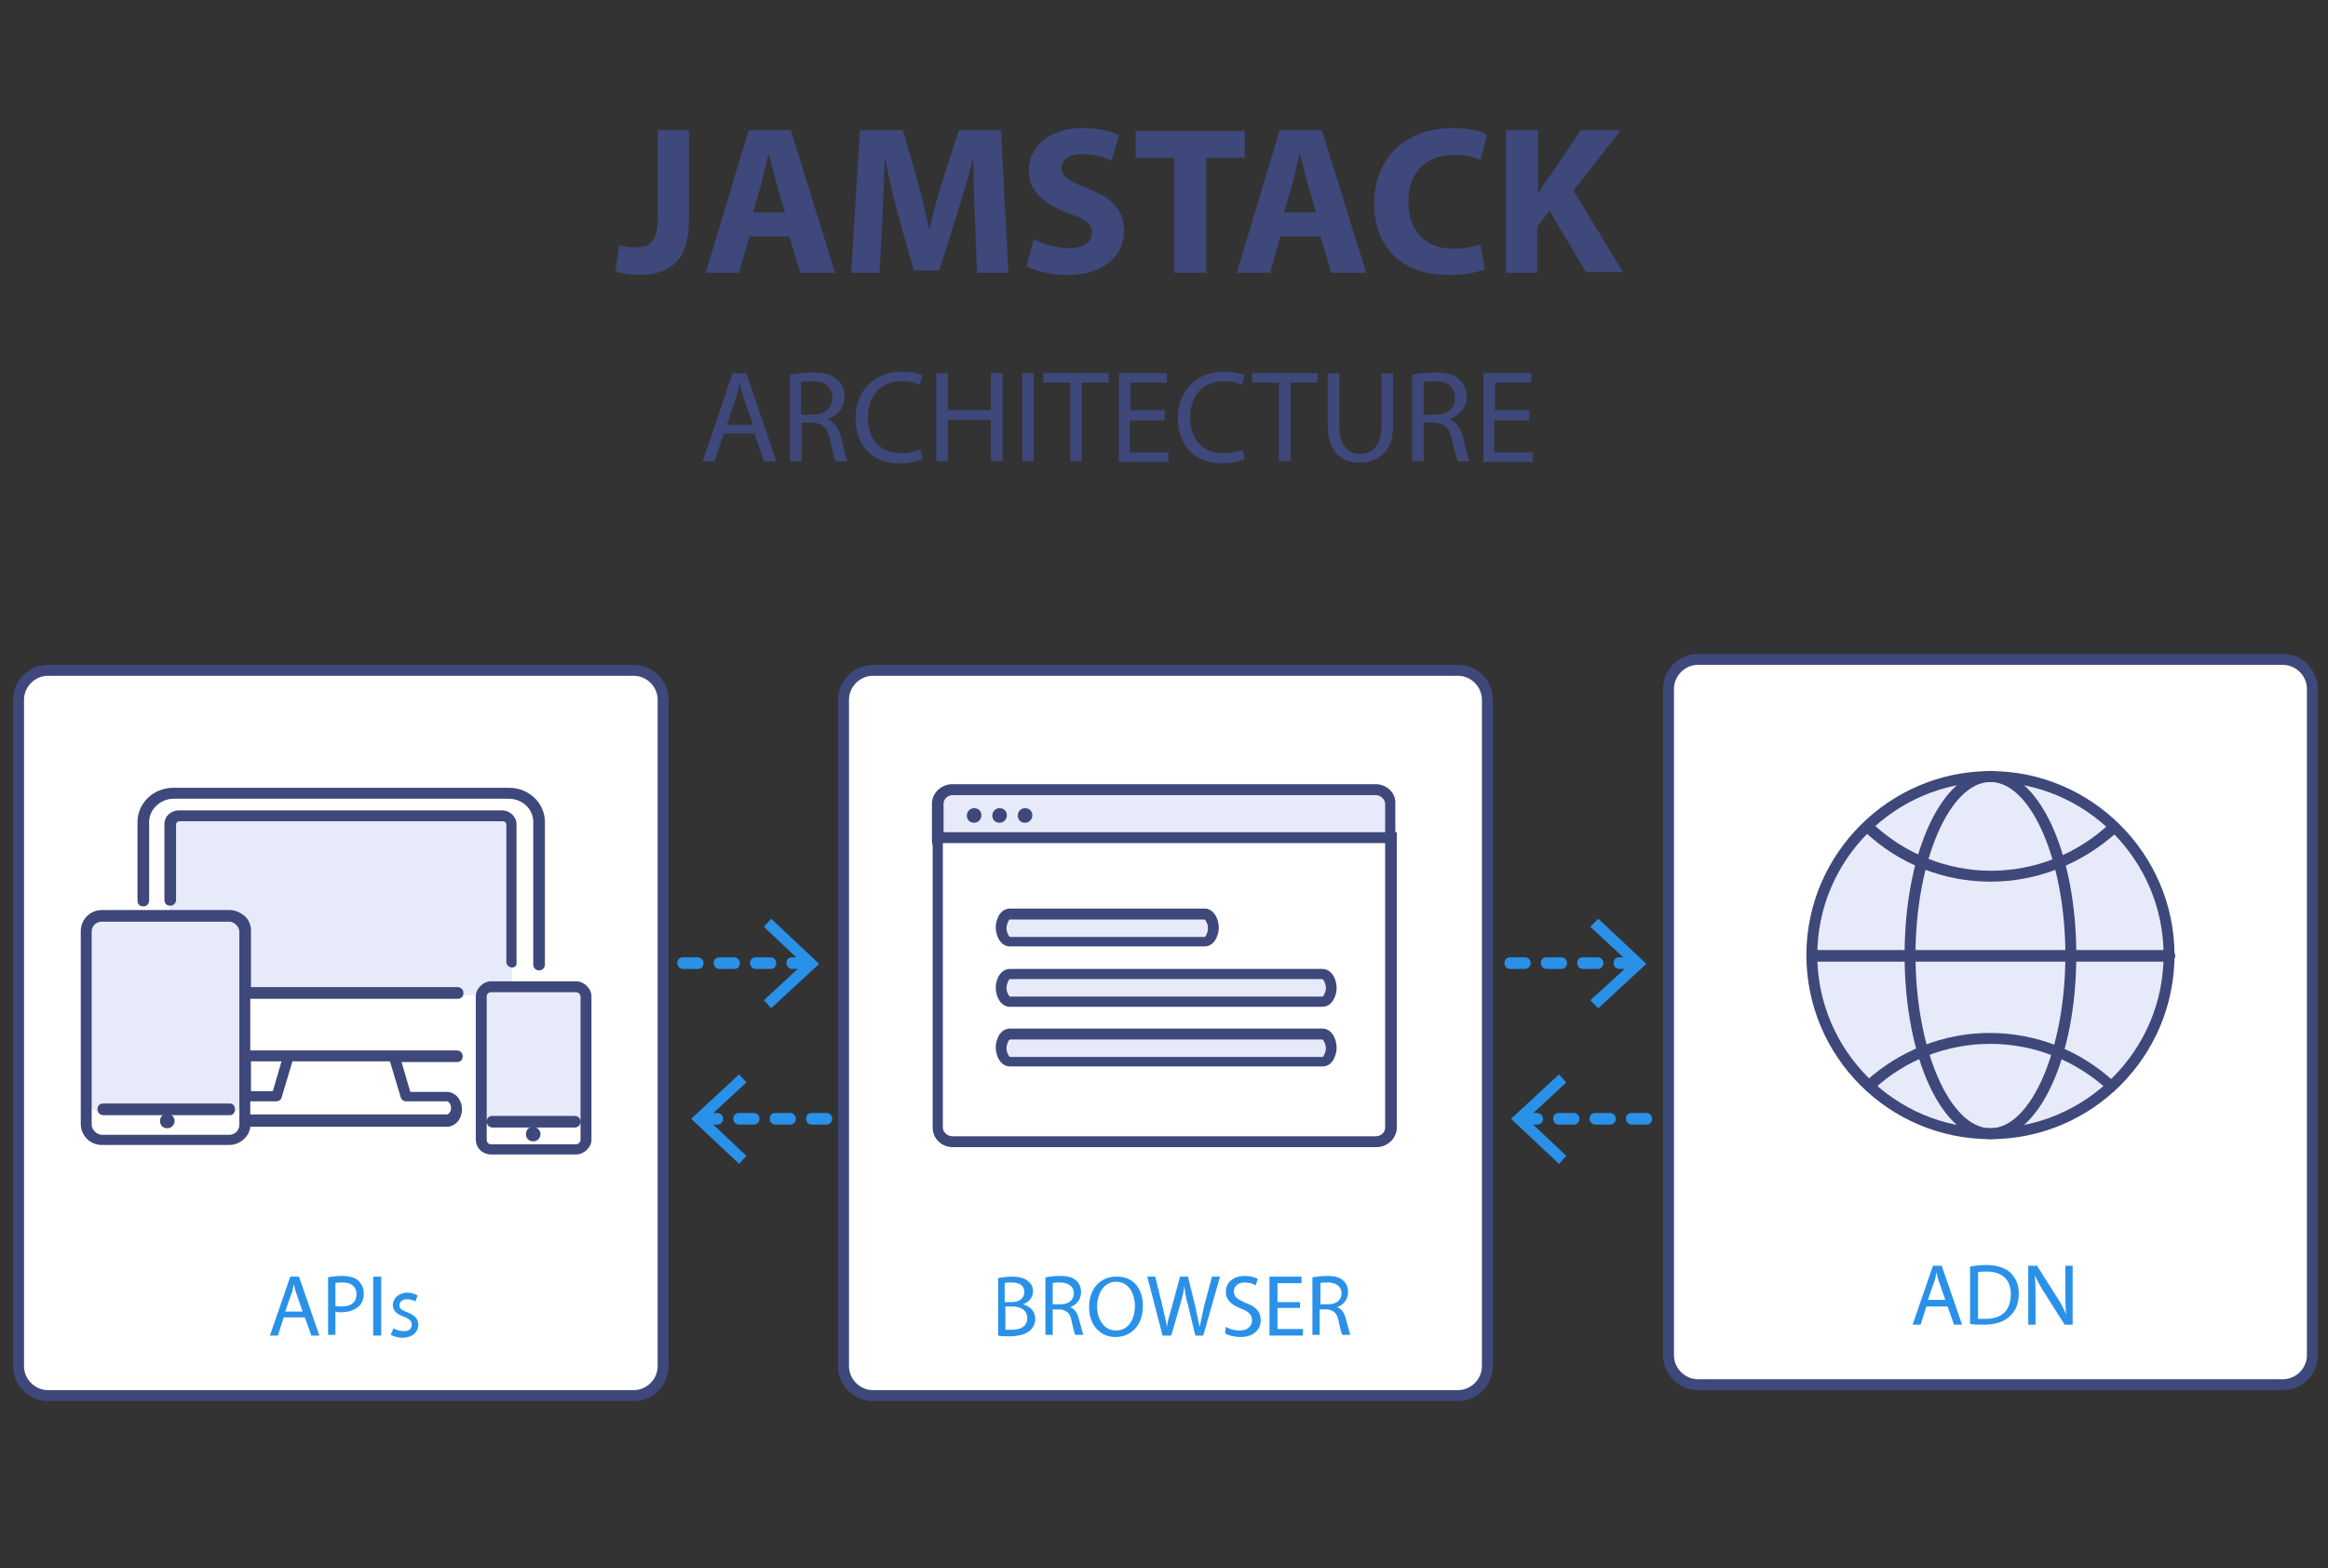 <?xml version="1.0" encoding="utf-8"?>
<!-- Generator: Adobe Illustrator 24.1.1, SVG Export Plug-In . SVG Version: 6.00 Build 0)  -->
<svg version="1.1" id="Layer_1" xmlns="http://www.w3.org/2000/svg" xmlns:xlink="http://www.w3.org/1999/xlink" x="0px" y="0px"
	 viewBox="0 0 320 215.6" style="enable-background:new 0 0 320 215.6;" xml:space="preserve">
<rect x="0" y="0" width="320" height="215.6" fill="#333333" stroke="none"/>
<g>
	<g>
		<path style="fill:#3E487A;" d="M99.5,59.6l-1.3,3.8h-1.6l4.1-12.1h1.9l4.1,12.1h-1.7l-1.3-3.8H99.5z M103.5,58.4l-1.2-3.5
			c-0.3-0.8-0.5-1.5-0.6-2.2h0c-0.2,0.7-0.4,1.5-0.6,2.2l-1.2,3.5H103.5z"/>
		<path style="fill:#3E487A;" d="M108.6,51.5c0.8-0.1,1.9-0.3,3-0.3c1.7,0,2.8,0.3,3.5,1c0.6,0.5,1,1.4,1,2.3c0,1.6-1,2.6-2.3,3.1
			v0.1c0.9,0.3,1.5,1.2,1.8,2.4c0.4,1.7,0.7,2.9,0.9,3.3h-1.6c-0.2-0.4-0.5-1.4-0.8-2.9c-0.4-1.7-1-2.3-2.4-2.4h-1.5v5.3h-1.6V51.5z
			 M110.1,57h1.6c1.7,0,2.7-0.9,2.7-2.3c0-1.6-1.1-2.3-2.8-2.3c-0.8,0-1.3,0.1-1.5,0.1V57z"/>
		<path style="fill:#3E487A;" d="M126.8,63.1c-0.6,0.3-1.7,0.6-3.2,0.6c-3.4,0-6-2.2-6-6.2c0-3.8,2.6-6.4,6.3-6.4
			c1.5,0,2.5,0.3,2.9,0.5l-0.4,1.3c-0.6-0.3-1.4-0.5-2.4-0.5c-2.8,0-4.7,1.8-4.7,5c0,3,1.7,4.9,4.6,4.9c1,0,1.9-0.2,2.6-0.5
			L126.8,63.1z"/>
		<path style="fill:#3E487A;" d="M130.3,51.3v5.1h5.9v-5.1h1.6v12.1h-1.6v-5.7h-5.9v5.7h-1.6V51.3H130.3z"/>
		<path style="fill:#3E487A;" d="M142.1,51.3v12.1h-1.6V51.3H142.1z"/>
		<path style="fill:#3E487A;" d="M147.1,52.6h-3.7v-1.3h9v1.3h-3.7v10.8h-1.6V52.6z"/>
		<path style="fill:#3E487A;" d="M160,57.8h-4.7v4.4h5.3v1.3h-6.8V51.3h6.6v1.3h-5v3.8h4.7V57.8z"/>
		<path style="fill:#3E487A;" d="M171.1,63.1c-0.6,0.3-1.7,0.6-3.2,0.6c-3.4,0-6-2.2-6-6.2c0-3.8,2.6-6.4,6.3-6.4
			c1.5,0,2.5,0.3,2.9,0.5l-0.4,1.3c-0.6-0.3-1.4-0.5-2.4-0.5c-2.8,0-4.7,1.8-4.7,5c0,3,1.7,4.9,4.6,4.9c1,0,1.9-0.2,2.6-0.5
			L171.1,63.1z"/>
		<path style="fill:#3E487A;" d="M175.8,52.6h-3.7v-1.3h9v1.3h-3.7v10.8h-1.6V52.6z"/>
		<path style="fill:#3E487A;" d="M184.1,51.3v7.2c0,2.7,1.2,3.9,2.8,3.9c1.8,0,3-1.2,3-3.9v-7.2h1.6v7.1c0,3.7-2,5.2-4.6,5.2
			c-2.5,0-4.4-1.4-4.4-5.2v-7.1H184.1z"/>
		<path style="fill:#3E487A;" d="M194.1,51.5c0.8-0.1,1.9-0.3,3-0.3c1.7,0,2.8,0.3,3.5,1c0.6,0.5,1,1.4,1,2.3c0,1.6-1,2.6-2.3,3.1
			v0.1c0.9,0.3,1.5,1.2,1.8,2.4c0.4,1.7,0.7,2.9,0.9,3.3h-1.6c-0.2-0.4-0.5-1.4-0.8-2.9c-0.4-1.7-1-2.3-2.4-2.4h-1.5v5.3h-1.6V51.5z
			 M195.7,57h1.6c1.7,0,2.7-0.9,2.7-2.3c0-1.6-1.1-2.3-2.8-2.3c-0.8,0-1.3,0.1-1.5,0.1V57z"/>
		<path style="fill:#3E487A;" d="M210.1,57.8h-4.7v4.4h5.3v1.3h-6.8V51.3h6.6v1.3h-5v3.8h4.7V57.8z"/>
	</g>
	<g>
		<path style="fill:#3E487A;" d="M90.3,17.9h4.4v12.4c0,5.6-2.7,7.5-6.9,7.5c-1,0-2.4-0.2-3.2-0.5l0.5-3.6c0.6,0.2,1.4,0.3,2.3,0.3
			c1.9,0,3-0.8,3-3.9V17.9z"/>
		<path style="fill:#3E487A;" d="M103,32.5l-1.4,5H97l5.9-19.6h5.8l6.1,19.6h-4.8l-1.5-5H103z M107.9,29.2l-1.2-4.1
			c-0.3-1.2-0.7-2.6-1-3.8h-0.1c-0.3,1.2-0.6,2.6-0.9,3.8l-1.2,4.1H107.9z"/>
		<path style="fill:#3E487A;" d="M134,30c-0.1-2.3-0.2-5.2-0.2-8h-0.1c-0.6,2.5-1.5,5.3-2.2,7.6l-2.4,7.6h-3.5l-2.1-7.5
			c-0.6-2.3-1.3-5.1-1.8-7.7h-0.1c-0.1,2.6-0.2,5.7-0.3,8.1l-0.4,7.4H117l1.2-19.6h5.9l1.9,6.5c0.6,2.3,1.2,4.7,1.7,7h0.1
			c0.5-2.3,1.2-4.8,1.9-7l2.1-6.5h5.8l1,19.6h-4.3L134,30z"/>
		<path style="fill:#3E487A;" d="M142.1,32.9c1.2,0.6,3,1.2,4.9,1.2c2,0,3.1-0.8,3.1-2.1c0-1.2-0.9-1.9-3.3-2.7
			c-3.2-1.2-5.4-3-5.4-5.8c0-3.3,2.8-5.9,7.4-5.9c2.2,0,3.8,0.4,5,1l-1,3.5c-0.8-0.4-2.2-0.9-4.1-0.9c-1.9,0-2.8,0.9-2.8,1.9
			c0,1.2,1.1,1.8,3.6,2.8c3.5,1.3,5,3.1,5,5.8c0,3.3-2.5,6.1-7.9,6.1c-2.2,0-4.4-0.6-5.5-1.2L142.1,32.9z"/>
		<path style="fill:#3E487A;" d="M161.4,21.7h-5.3v-3.7h15v3.7h-5.3v15.8h-4.4V21.7z"/>
		<path style="fill:#3E487A;" d="M176,32.5l-1.4,5H170l5.9-19.6h5.8l6.1,19.6h-4.8l-1.5-5H176z M180.9,29.2l-1.2-4.1
			c-0.3-1.2-0.7-2.6-1-3.8h-0.1c-0.3,1.2-0.6,2.6-0.9,3.8l-1.2,4.1H180.9z"/>
		<path style="fill:#3E487A;" d="M204.1,37c-0.8,0.4-2.6,0.8-5,0.8c-6.8,0-10.2-4.2-10.2-9.8c0-6.7,4.8-10.4,10.7-10.4
			c2.3,0,4,0.4,4.8,0.9l-0.9,3.5c-0.9-0.4-2.1-0.7-3.7-0.7c-3.5,0-6.2,2.1-6.2,6.5c0,3.9,2.3,6.4,6.2,6.4c1.4,0,2.8-0.3,3.7-0.6
			L204.1,37z"/>
		<path style="fill:#3E487A;" d="M207,17.9h4.4v8.6h0.1c0.4-0.8,0.9-1.5,1.4-2.1l4.4-6.5h5.5l-6.5,8.3l6.8,11.2h-5.1L213,29
			l-1.7,2.1v6.4H207V17.9z"/>
	</g>
	<g>
		<g>
			<g>
				<g>
					<g>
						<g>
							<path style="fill:#2A91E9;" d="M224.6,133.2h-2c-0.4,0-0.8-0.3-0.8-0.8s0.3-0.8,0.8-0.8h2c0.4,0,0.8,0.3,0.8,0.8
								S225,133.2,224.6,133.2z M219.6,133.2h-2c-0.4,0-0.8-0.3-0.8-0.8s0.3-0.8,0.8-0.8h2c0.4,0,0.8,0.3,0.8,0.8
								S220,133.2,219.6,133.2z M214.6,133.2h-2c-0.4,0-0.8-0.3-0.8-0.8s0.3-0.8,0.8-0.8h2c0.4,0,0.8,0.3,0.8,0.8
								S215,133.2,214.6,133.2z M209.6,133.2h-2c-0.4,0-0.8-0.3-0.8-0.8s0.3-0.8,0.8-0.8h2c0.4,0,0.8,0.3,0.8,0.8
								S210,133.2,209.6,133.2z"/>
						</g>
						<g>
							<g>
								<polygon style="fill:#2A91E9;" points="219.7,126.3 218.6,127.4 224.1,132.5 218.6,137.5 219.7,138.6 226.3,132.5 								
									"/>
							</g>
						</g>
					</g>
				</g>
			</g>
		</g>
		<g>
			<g>
				<g>
					<g>
						<g>
							<path style="fill:#2A91E9;" d="M226.3,154.6h-2c-0.4,0-0.8-0.3-0.8-0.8s0.3-0.8,0.8-0.8h2c0.4,0,0.8,0.3,0.8,0.8
								S226.7,154.6,226.3,154.6z M221.3,154.6h-2c-0.4,0-0.8-0.3-0.8-0.8s0.3-0.8,0.8-0.8h2c0.4,0,0.8,0.3,0.8,0.8
								S221.7,154.6,221.3,154.6z M216.3,154.6h-2c-0.4,0-0.8-0.3-0.8-0.8s0.3-0.8,0.8-0.8h2c0.4,0,0.8,0.3,0.8,0.8
								S216.7,154.6,216.3,154.6z M211.3,154.6h-2c-0.4,0-0.8-0.3-0.8-0.8s0.3-0.8,0.8-0.8h2c0.4,0,0.8,0.3,0.8,0.8
								S211.7,154.6,211.3,154.6z"/>
						</g>
						<g>
							<g>
								<polygon style="fill:#2A91E9;" points="214.3,160 215.3,158.9 209.9,153.8 215.3,148.8 214.3,147.7 207.7,153.8 								"/>
							</g>
						</g>
					</g>
				</g>
			</g>
		</g>
		<g>
			<g>
				<g>
					<g>
						<g>
							<path style="fill:#2A91E9;" d="M110.9,133.2h-2c-0.4,0-0.8-0.3-0.8-0.8s0.3-0.8,0.8-0.8h2c0.4,0,0.8,0.3,0.8,0.8
								S111.4,133.2,110.9,133.2z M105.9,133.2h-2c-0.4,0-0.8-0.3-0.8-0.8s0.3-0.8,0.8-0.8h2c0.4,0,0.8,0.3,0.8,0.8
								S106.4,133.2,105.9,133.2z M100.9,133.2h-2c-0.4,0-0.8-0.3-0.8-0.8s0.3-0.8,0.8-0.8h2c0.4,0,0.8,0.3,0.8,0.8
								S101.4,133.2,100.9,133.2z M95.9,133.2h-2c-0.4,0-0.8-0.3-0.8-0.8s0.3-0.8,0.8-0.8h2c0.4,0,0.8,0.3,0.8,0.8
								S96.4,133.2,95.9,133.2z"/>
						</g>
						<g>
							<g>
								<polygon style="fill:#2A91E9;" points="106,126.3 105,127.4 110.4,132.5 105,137.5 106,138.6 112.6,132.5 								"/>
							</g>
						</g>
					</g>
				</g>
			</g>
		</g>
		<g>
			<g>
				<g>
					<g>
						<g>
							<path style="fill:#2A91E9;" d="M113.6,154.6h-2c-0.4,0-0.8-0.3-0.8-0.8s0.3-0.8,0.8-0.8h2c0.4,0,0.8,0.3,0.8,0.8
								S114,154.6,113.6,154.6z M108.6,154.6h-2c-0.4,0-0.8-0.3-0.8-0.8s0.3-0.8,0.8-0.8h2c0.4,0,0.8,0.3,0.8,0.8
								S109,154.6,108.6,154.6z M103.6,154.6h-2c-0.4,0-0.8-0.3-0.8-0.8s0.3-0.8,0.8-0.8h2c0.4,0,0.8,0.3,0.8,0.8
								S104,154.6,103.6,154.6z M98.6,154.6h-2c-0.4,0-0.8-0.3-0.8-0.8s0.3-0.8,0.8-0.8h2c0.4,0,0.8,0.3,0.8,0.8
								S99,154.6,98.6,154.6z"/>
						</g>
						<g>
							<g>
								<polygon style="fill:#2A91E9;" points="101.6,160 102.6,158.9 97.2,153.8 102.6,148.8 101.6,147.7 95,153.8 								"/>
							</g>
						</g>
					</g>
				</g>
			</g>
		</g>
		<g>
			<g>
				<g>
					<path style="fill:#FFFFFF;" d="M233.4,190.4c-2.3,0-4.1-1.8-4.1-4.1V94.7c0-2.3,1.8-4.1,4.1-4.1h80.4c2.3,0,4.1,1.8,4.1,4.1
						v91.6c0,2.3-1.8,4.1-4.1,4.1H233.4z"/>
				</g>
				<g>
					<g>
						<path style="fill:#3E487A;" d="M313.8,91.4c1.8,0,3.3,1.5,3.3,3.3v91.6c0,1.8-1.5,3.3-3.3,3.3h-80.4c-1.8,0-3.3-1.5-3.3-3.3
							V94.7c0-1.8,1.5-3.3,3.3-3.3H313.8 M313.8,89.9h-80.4c-2.7,0-4.8,2.2-4.8,4.8v91.6c0,2.7,2.2,4.8,4.8,4.8h80.4
							c2.7,0,4.8-2.2,4.8-4.8V94.7C318.6,92,316.4,89.9,313.8,89.9L313.8,89.9z"/>
					</g>
				</g>
			</g>
			<g>
				<path style="fill:#2A91E9;" d="M264.8,179.6l-0.8,2.5h-1.1l2.8-8.1h1.2l2.8,8.1h-1.1l-0.9-2.5H264.8z M267.4,178.7l-0.8-2.3
					c-0.2-0.5-0.3-1-0.4-1.5h0c-0.1,0.5-0.2,1-0.4,1.5l-0.8,2.3H267.4z"/>
				<path style="fill:#2A91E9;" d="M270.8,174.1c0.6-0.1,1.4-0.2,2.2-0.2c1.5,0,2.6,0.4,3.3,1c0.7,0.7,1.2,1.6,1.2,2.9
					c0,1.3-0.4,2.4-1.2,3.1c-0.8,0.8-2,1.2-3.6,1.2c-0.8,0-1.4,0-1.9-0.1V174.1z M271.9,181.3c0.3,0,0.6,0,1.1,0
					c2.2,0,3.4-1.2,3.4-3.4c0-1.9-1.1-3.1-3.3-3.1c-0.5,0-0.9,0-1.2,0.1V181.3z"/>
				<path style="fill:#2A91E9;" d="M278.8,182.1V174h1.2l2.6,4.1c0.6,0.9,1.1,1.8,1.4,2.6l0,0c-0.1-1.1-0.1-2.1-0.1-3.3V174h1v8.1
					h-1.1l-2.6-4.1c-0.6-0.9-1.1-1.8-1.5-2.7l0,0c0.1,1,0.1,2,0.1,3.3v3.5H278.8z"/>
			</g>
			<g>
				<g>
					<circle style="fill-rule:evenodd;clip-rule:evenodd;fill:#E7EAF9;" cx="273.6" cy="131.3" r="24.6"/>
					<path style="fill:#3E487A;" d="M273.6,156.6c-14,0-25.3-11.4-25.3-25.3s11.4-25.3,25.3-25.3s25.3,11.4,25.3,25.3
						S287.6,156.6,273.6,156.6z M273.6,107.5c-13.1,0-23.8,10.7-23.8,23.8s10.7,23.8,23.8,23.8c13.1,0,23.8-10.7,23.8-23.8
						S286.7,107.5,273.6,107.5z"/>
				</g>
				<g>
					<path style="fill:#3E487A;" d="M273.6,156.6c-6.6,0-11.8-11.1-11.8-25.3S267,106,273.6,106c6.6,0,11.8,11.1,11.8,25.3
						S280.2,156.6,273.6,156.6z M273.6,107.5c-5.6,0-10.3,10.9-10.3,23.8s4.7,23.8,10.3,23.8c5.6,0,10.3-10.9,10.3-23.8
						S279.2,107.5,273.6,107.5z"/>
				</g>
				<g>
					<path style="fill:#3E487A;" d="M290.3,150.1c-0.2,0-0.4-0.1-0.5-0.2c-4.4-4.1-10.2-6.4-16.2-6.4c-6,0-11.7,2.2-16.1,6.3
						c-0.3,0.3-0.8,0.3-1.1,0c-0.3-0.3-0.3-0.8,0-1.1c4.7-4.3,10.8-6.7,17.1-6.7c6.4,0,12.5,2.4,17.2,6.8c0.3,0.3,0.3,0.8,0,1.1
						C290.7,150,290.5,150.1,290.3,150.1z"/>
				</g>
				<g>
					<path style="fill:#3E487A;" d="M273.6,121.2c-6.4,0-12.5-2.4-17.2-6.8c-0.3-0.3-0.3-0.8,0-1.1c0.3-0.3,0.8-0.3,1.1,0
						c4.4,4.1,10.2,6.4,16.2,6.4c6,0,11.8-2.3,16.2-6.4c0.3-0.3,0.8-0.3,1.1,0c0.3,0.3,0.3,0.8,0,1.1
						C286.1,118.8,280,121.2,273.6,121.2z"/>
				</g>
				<g>
					<path style="fill:#3E487A;" d="M298.2,132.2h-48.4c-0.4,0-0.8-0.3-0.8-0.8s0.3-0.8,0.8-0.8h48.4c0.4,0,0.8,0.3,0.8,0.8
						S298.6,132.2,298.2,132.2z"/>
				</g>
			</g>
		</g>
		<g>
			<g>
				<g>
					<g>
						<path style="fill:#FFFFFF;" d="M120,191.9c-2.3,0-4.1-1.8-4.1-4.1V96.2c0-2.3,1.8-4.1,4.1-4.1h80.4c2.3,0,4.1,1.8,4.1,4.1
							v91.6c0,2.3-1.8,4.1-4.1,4.1H120z"/>
					</g>
					<g>
						<path style="fill:#3E487A;" d="M200.4,92.9c1.8,0,3.3,1.5,3.3,3.3v91.6c0,1.8-1.5,3.3-3.3,3.3H120c-1.8,0-3.3-1.5-3.3-3.3
							V96.2c0-1.8,1.5-3.3,3.3-3.3H200.4 M200.4,91.4H120c-2.7,0-4.8,2.2-4.8,4.8v91.6c0,2.7,2.2,4.8,4.8,4.8h80.4
							c2.7,0,4.8-2.2,4.8-4.8V96.2C205.2,93.5,203.1,91.4,200.4,91.4L200.4,91.4z"/>
					</g>
				</g>
			</g>
			<g>
				<path style="fill:#2A91E9;" d="M137.2,175.7c0.5-0.1,1.2-0.2,1.9-0.2c1,0,1.7,0.2,2.2,0.6c0.4,0.3,0.7,0.8,0.7,1.4
					c0,0.8-0.5,1.5-1.4,1.8v0c0.8,0.2,1.7,0.8,1.7,2c0,0.7-0.3,1.2-0.7,1.6c-0.6,0.5-1.5,0.8-2.8,0.8c-0.7,0-1.3,0-1.6-0.1V175.7z
					 M138.2,179h0.9c1.1,0,1.7-0.6,1.7-1.4c0-0.9-0.7-1.3-1.8-1.3c-0.5,0-0.8,0-0.9,0.1V179z M138.2,182.8c0.2,0,0.5,0,0.9,0
					c1.1,0,2.1-0.4,2.1-1.6c0-1.1-0.9-1.6-2.1-1.6h-0.9V182.8z"/>
				<path style="fill:#2A91E9;" d="M143.7,175.6c0.5-0.1,1.3-0.2,2-0.2c1.1,0,1.8,0.2,2.3,0.7c0.4,0.4,0.6,0.9,0.6,1.5
					c0,1.1-0.7,1.8-1.5,2.1v0c0.6,0.2,1,0.8,1.2,1.6c0.3,1.1,0.5,1.9,0.6,2.2h-1.1c-0.1-0.2-0.3-0.9-0.5-1.9
					c-0.2-1.1-0.7-1.5-1.6-1.6h-1v3.5h-1V175.6z M144.7,179.3h1.1c1.1,0,1.8-0.6,1.8-1.5c0-1-0.8-1.5-1.9-1.5c-0.5,0-0.9,0-1,0.1
					V179.3z"/>
				<path style="fill:#2A91E9;" d="M157.1,179.5c0,2.8-1.7,4.3-3.8,4.3c-2.1,0-3.6-1.7-3.6-4.1c0-2.6,1.6-4.2,3.7-4.2
					C155.7,175.4,157.1,177.1,157.1,179.5z M150.8,179.6c0,1.7,0.9,3.3,2.6,3.3c1.7,0,2.6-1.5,2.6-3.4c0-1.6-0.8-3.3-2.6-3.3
					C151.7,176.2,150.8,177.9,150.8,179.6z"/>
				<path style="fill:#2A91E9;" d="M159.8,183.6l-2.1-8.1h1.1l1,4.1c0.2,1,0.5,2,0.6,2.8h0c0.1-0.8,0.4-1.8,0.7-2.8l1.1-4.1h1.1
					l1,4.1c0.2,1,0.4,1.9,0.6,2.8h0c0.2-0.9,0.4-1.8,0.6-2.8l1.1-4.1h1.1l-2.3,8.1h-1.1l-1-4.2c-0.3-1-0.4-1.8-0.5-2.6h0
					c-0.1,0.8-0.3,1.6-0.6,2.6l-1.2,4.2H159.8z"/>
				<path style="fill:#2A91E9;" d="M168.5,182.4c0.5,0.3,1.1,0.5,1.9,0.5c1.1,0,1.7-0.6,1.7-1.4c0-0.7-0.4-1.2-1.5-1.6
					c-1.3-0.5-2.1-1.2-2.1-2.3c0-1.3,1-2.2,2.6-2.2c0.8,0,1.4,0.2,1.8,0.4l-0.3,0.9c-0.3-0.2-0.8-0.4-1.5-0.4
					c-1.1,0-1.5,0.7-1.5,1.2c0,0.8,0.5,1.1,1.6,1.6c1.4,0.5,2.1,1.2,2.1,2.4c0,1.2-0.9,2.3-2.8,2.3c-0.8,0-1.6-0.2-2.1-0.5
					L168.5,182.4z"/>
				<path style="fill:#2A91E9;" d="M178.7,179.8h-3.1v2.9h3.5v0.9h-4.6v-8.1h4.4v0.9h-3.3v2.6h3.1V179.8z"/>
				<path style="fill:#2A91E9;" d="M180.4,175.6c0.5-0.1,1.3-0.2,2-0.2c1.1,0,1.8,0.2,2.3,0.7c0.4,0.4,0.6,0.9,0.6,1.5
					c0,1.1-0.7,1.8-1.5,2.1v0c0.6,0.2,1,0.8,1.2,1.6c0.3,1.1,0.5,1.9,0.6,2.2h-1.1c-0.1-0.2-0.3-0.9-0.5-1.9
					c-0.2-1.1-0.7-1.5-1.6-1.6h-1v3.5h-1V175.6z M181.5,179.3h1.1c1.1,0,1.8-0.6,1.8-1.5c0-1-0.8-1.5-1.9-1.5c-0.5,0-0.9,0-1,0.1
					V179.3z"/>
			</g>
			<g>
				<g>
					<g>
						<path style="fill:#E7EAF9;" d="M129.6,116.4c-0.4,0-0.8-0.3-0.8-0.8v-5.1c0-1.1,0.9-2,2-2h58.2c1.1,0,2,0.9,2,2v5.1
							c0,0.4-0.3,0.8-0.8,0.8H129.6z"/>
					</g>
					<g>
						<path style="fill:#3E487A;" d="M189.1,109.3c0.7,0,1.3,0.6,1.3,1.2v5.1h-60.7v-5.1c0-0.7,0.6-1.2,1.3-1.2H189.1 M189.1,107.8
							h-58.2c-1.5,0-2.8,1.2-2.8,2.7v5.1c0,0.8,0.7,1.5,1.5,1.5h60.7c0.8,0,1.5-0.7,1.5-1.5v-5.1C191.9,109,190.6,107.8,189.1,107.8
							L189.1,107.8z"/>
					</g>
				</g>
				<g>
					<g>
						<path style="fill:#FFFFFF;" d="M130.9,157c-1.1,0-2-0.9-2-2v-39.9h62.2V155c0,1.1-0.9,2-2,2H130.9z"/>
					</g>
					<g>
						<path style="fill:#3E487A;" d="M190.4,115.9V155c0,0.7-0.6,1.2-1.3,1.2h-58.2c-0.7,0-1.3-0.6-1.3-1.2v-39.1H190.4
							 M191.9,114.4h-1.5h-60.7h-1.5v1.5V155c0,1.5,1.2,2.7,2.8,2.7h58.2c1.5,0,2.8-1.2,2.8-2.7v-39.1V114.4L191.9,114.4z"/>
					</g>
				</g>
				<g>
					<g>
						<path style="fill:#3E487A;" d="M134.9,112.1c0,0.5-0.4,1-1,1s-1-0.4-1-1c0-0.5,0.4-1,1-1S134.9,111.5,134.9,112.1z"/>
					</g>
					<g>
						<path style="fill:#3E487A;" d="M138.4,112.1c0,0.5-0.4,1-1,1s-1-0.4-1-1c0-0.5,0.4-1,1-1S138.4,111.5,138.4,112.1z"/>
					</g>
					<g>
						<path style="fill:#3E487A;" d="M141.9,112.1c0,0.5-0.4,1-1,1s-1-0.4-1-1c0-0.5,0.4-1,1-1S141.9,111.5,141.9,112.1z"/>
					</g>
				</g>
			</g>
			<g>
				<g>
					<path style="fill:#E7EAF9;" d="M165.6,129.4h-26.8c-0.4,0-0.8-0.4-1-0.9c-0.2-0.6-0.2-1.3,0-1.9c0.2-0.6,0.6-0.9,1-0.9h26.8
						c0.4,0,0.8,0.4,1,0.9c0.2,0.6,0.2,1.3,0,1.9C166.4,129,166,129.4,165.6,129.4z"/>
					<path style="fill:#3E487A;" d="M165.6,130.1h-26.8c-0.8,0-1.4-0.6-1.7-1.4c-0.3-0.8-0.3-1.7,0-2.4c0.3-0.9,1-1.4,1.7-1.4h26.8
						c0.8,0,1.4,0.6,1.7,1.4c0.3,0.8,0.3,1.7,0,2.4C167,129.6,166.3,130.1,165.6,130.1z M138.8,126.4c0,0-0.2,0.1-0.3,0.5
						c-0.2,0.4-0.2,1,0,1.4c0.1,0.3,0.3,0.5,0.3,0.5h26.8c0,0,0.2-0.1,0.3-0.5c0.2-0.4,0.2-1,0-1.4c-0.1-0.3-0.3-0.5-0.3-0.5H138.8z
						"/>
				</g>
				<g>
					<path style="fill:#E7EAF9;" d="M181.8,145.9h-43c-0.4,0-0.8-0.4-1-0.9c-0.2-0.6-0.2-1.3,0-1.9c0.2-0.6,0.6-0.9,1-0.9h43
						c0.4,0,0.8,0.4,1,0.9c0.2,0.6,0.2,1.3,0,1.9C182.6,145.5,182.2,145.9,181.8,145.9z"/>
					<path style="fill:#3E487A;" d="M181.8,146.6h-43c-0.8,0-1.4-0.6-1.7-1.4c-0.3-0.8-0.3-1.7,0-2.4c0.3-0.9,1-1.4,1.7-1.4h43
						c0.8,0,1.4,0.6,1.7,1.4c0.3,0.8,0.3,1.7,0,2.4C183.2,146.1,182.6,146.6,181.8,146.6z M138.8,142.9c0,0-0.2,0.1-0.3,0.5
						c-0.2,0.4-0.2,1,0,1.4c0.1,0.3,0.3,0.5,0.3,0.5h43c0,0,0.2-0.1,0.3-0.5c0.2-0.4,0.2-1,0-1.4c-0.1-0.3-0.3-0.5-0.3-0.5H138.8z"
						/>
				</g>
				<g>
					<path style="fill:#E7EAF9;" d="M138.8,133.9h43c0.4,0,0.8,0.4,1,0.9c0.2,0.6,0.2,1.3,0,1.9c-0.2,0.6-0.6,0.9-1,0.9h-43
						c-0.4,0-0.8-0.4-1-0.9c-0.2-0.6-0.2-1.3,0-1.9C137.9,134.2,138.3,133.9,138.8,133.9z"/>
					<path style="fill:#3E487A;" d="M181.8,138.4h-43c-0.8,0-1.4-0.6-1.7-1.4c-0.3-0.8-0.3-1.7,0-2.4c0.3-0.9,1-1.4,1.7-1.4h43
						c0.8,0,1.4,0.6,1.7,1.4c0.3,0.8,0.3,1.7,0,2.4C183.2,137.8,182.6,138.4,181.8,138.4z M138.8,134.6c0,0-0.2,0.1-0.3,0.5
						c-0.2,0.4-0.2,1,0,1.4c0.1,0.3,0.3,0.5,0.3,0.5h43c0,0,0.2-0.1,0.3-0.5c0.2-0.4,0.2-1,0-1.4c-0.1-0.3-0.3-0.5-0.3-0.5H138.8z"
						/>
				</g>
			</g>
		</g>
		<g>
			<g>
				<g>
					<g>
						<path style="fill:#FFFFFF;" d="M6.6,191.9c-2.3,0-4.1-1.8-4.1-4.1V96.2c0-2.3,1.8-4.1,4.1-4.1h80.5c2.3,0,4.1,1.8,4.1,4.1
							v91.6c0,2.3-1.8,4.1-4.1,4.1H6.6z"/>
					</g>
					<g>
						<path style="fill:#3E487A;" d="M87.1,92.9c1.8,0,3.3,1.5,3.3,3.3v91.6c0,1.8-1.5,3.3-3.3,3.3H6.6c-1.8,0-3.3-1.5-3.3-3.3V96.2
							c0-1.8,1.5-3.3,3.3-3.3H87.1 M87.1,91.4H6.6c-2.7,0-4.8,2.2-4.8,4.8v91.6c0,2.7,2.2,4.8,4.8,4.8h80.5c2.7,0,4.8-2.2,4.8-4.8
							V96.2C91.9,93.5,89.7,91.4,87.1,91.4L87.1,91.4z"/>
					</g>
				</g>
				<g>
					<path style="fill:#2A91E9;" d="M39,181.1l-0.8,2.5h-1.1l2.8-8.1h1.2l2.8,8.1h-1.1l-0.9-2.5H39z M41.6,180.3l-0.8-2.3
						c-0.2-0.5-0.3-1-0.4-1.5h0c-0.1,0.5-0.2,1-0.4,1.5l-0.8,2.3H41.6z"/>
					<path style="fill:#2A91E9;" d="M45,175.6c0.5-0.1,1.2-0.2,2-0.2c1,0,1.8,0.2,2.3,0.7c0.4,0.4,0.7,1,0.7,1.7
						c0,0.7-0.2,1.3-0.6,1.7c-0.6,0.6-1.5,0.9-2.5,0.9c-0.3,0-0.6,0-0.8-0.1v3.2h-1V175.6z M46.1,179.5c0.2,0.1,0.5,0.1,0.9,0.1
						c1.3,0,2-0.6,2-1.7c0-1.1-0.8-1.6-1.9-1.6c-0.5,0-0.8,0-1,0.1V179.5z"/>
					<path style="fill:#2A91E9;" d="M52.4,175.5v8.1h-1.1v-8.1H52.4z"/>
					<path style="fill:#2A91E9;" d="M54.1,182.6c0.3,0.2,0.9,0.4,1.4,0.4c0.8,0,1.1-0.4,1.1-0.9c0-0.5-0.3-0.8-1.1-1.1
						c-1.1-0.4-1.5-0.9-1.5-1.6c0-0.9,0.8-1.7,2-1.7c0.6,0,1.1,0.2,1.4,0.4l-0.3,0.8c-0.2-0.1-0.6-0.3-1.2-0.3c-0.6,0-1,0.4-1,0.8
						c0,0.5,0.3,0.7,1.1,1c1,0.4,1.5,0.9,1.5,1.7c0,1-0.8,1.8-2.2,1.8c-0.6,0-1.2-0.2-1.6-0.4L54.1,182.6z"/>
				</g>
				<g>
					<g>
						<path style="fill:#E7EAF9;" d="M67.8,136.8H25.9c-1.5,0-2.6-1.2-2.6-2.6v-19.9c0-1.5,1.2-2.6,2.6-2.6h41.9
							c1.5,0,2.6,1.2,2.6,2.6v19.9C70.4,135.7,69.3,136.8,67.8,136.8z"/>
					</g>
					<g>
						<rect x="11.2" y="125.2" style="fill:#FFFFFF;" width="21" height="29.9"/>
					</g>
					<g>
						<path style="fill:#E7EAF9;" d="M31.9,152.8H13.6c-0.7,0-1.3-0.6-1.3-1.3v-23.8c0-0.7,0.6-1.3,1.3-1.3h18.4
							c0.7,0,1.3,0.6,1.3,1.3v23.8C33.3,152.2,32.7,152.8,31.9,152.8z"/>
					</g>
					<g>
						<rect x="66.4" y="135.9" style="fill:#E7EAF9;" width="13.9" height="18.3"/>
					</g>
					<g>
						<path style="fill:#3E487A;" d="M79.2,158.7H67.5c-1.2,0-2.1-0.9-2.1-2.1V137c0-1.1,1-2.1,2.1-2.1h11.7c1.1,0,2.1,1,2.1,2.1
							v19.7C81.3,157.7,80.3,158.7,79.2,158.7z M67.5,136.4c-0.3,0-0.6,0.2-0.6,0.6v19.7c0,0.3,0.2,0.6,0.6,0.6h11.7
							c0.3,0,0.6-0.3,0.6-0.6V137c0-0.3-0.3-0.6-0.6-0.6H67.5z M31.5,157.4H14c-1.6,0-2.9-1.3-2.9-2.9v-26.5c0-1.6,1.3-2.9,2.9-2.9
							h17.5h0c0,0,0,0,0,0c0.8,0,1.5,0.3,2.1,0.8c0.6,0.5,0.9,1.3,0.9,2v7.8h28.4c0.4,0,0.8,0.3,0.8,0.8s-0.3,0.8-0.8,0.8H34.4v7.1
							h28.4c0.4,0,0.8,0.3,0.8,0.8s-0.3,0.8-0.8,0.8h-7.6l1.2,4.1h5c1.2,0,2.1,1.1,2.1,2.4c0,1.3-0.9,2.4-2.1,2.4h-27
							C34.3,156.2,33,157.4,31.5,157.4z M14,126.7c-0.8,0-1.4,0.6-1.4,1.4v26.5c0,0.7,0.7,1.4,1.4,1.4h17.5c0.8,0,1.4-0.6,1.4-1.4
							v-26.5c0-0.7-0.7-1.4-1.4-1.4v0H14z M34.4,153.2h27c0.3,0,0.6-0.4,0.6-0.9c0-0.5-0.3-0.9-0.6-0.9h-5.6c-0.3,0-0.6-0.2-0.7-0.5
							l-1.5-5H40.2l-1.5,5c-0.1,0.3-0.4,0.5-0.7,0.5h-3.6V153.2z M34.4,150h3.1l1.2-4.1h-4.2V150z M79,155H67.7
							c-0.4,0-0.8-0.3-0.8-0.8s0.3-0.8,0.8-0.8H79c0.4,0,0.8,0.3,0.8,0.8S79.4,155,79,155z M31.6,153.3H14.2c-0.4,0-0.8-0.3-0.8-0.8
							s0.3-0.8,0.8-0.8h17.4c0.4,0,0.7,0.3,0.7,0.8S32,153.3,31.6,153.3z M74.1,133.4c-0.4,0-0.8-0.3-0.8-0.8V113
							c0-1.8-1.5-3.2-3.4-3.2H23.9c-1.9,0-3.4,1.5-3.4,3.2v10.8c0,0.4-0.3,0.8-0.8,0.8s-0.8-0.3-0.8-0.8V113c0-2.6,2.2-4.7,4.9-4.7
							H70c2.7,0,4.9,2.1,4.9,4.7v19.6C74.9,133.1,74.5,133.4,74.1,133.4z M70.4,133c-0.4,0-0.8-0.3-0.8-0.8v-18.9
							c0-0.2-0.2-0.4-0.5-0.4l-44.4,0c-0.3,0-0.5,0.2-0.5,0.4v10.4c0,0.4-0.3,0.8-0.8,0.8s-0.8-0.3-0.8-0.8v-10.4
							c0-1.1,0.9-1.9,2-1.9l44.4,0c1.1,0,2,0.9,2,1.9v18.9C71.1,132.7,70.8,133,70.4,133z"/>
					</g>
				</g>
			</g>
			<g>
				<path style="fill:#3E487A;" d="M24,154.1c0,0.5-0.4,1-1,1s-1-0.4-1-1s0.4-1,1-1S24,153.6,24,154.1z"/>
			</g>
			<g>
				<path style="fill:#3E487A;" d="M74.3,155.9c0,0.5-0.4,1-1,1c-0.6,0-1-0.4-1-1s0.4-1,1-1C73.8,154.9,74.3,155.4,74.3,155.9z"/>
			</g>
		</g>
	</g>
</g>
</svg>